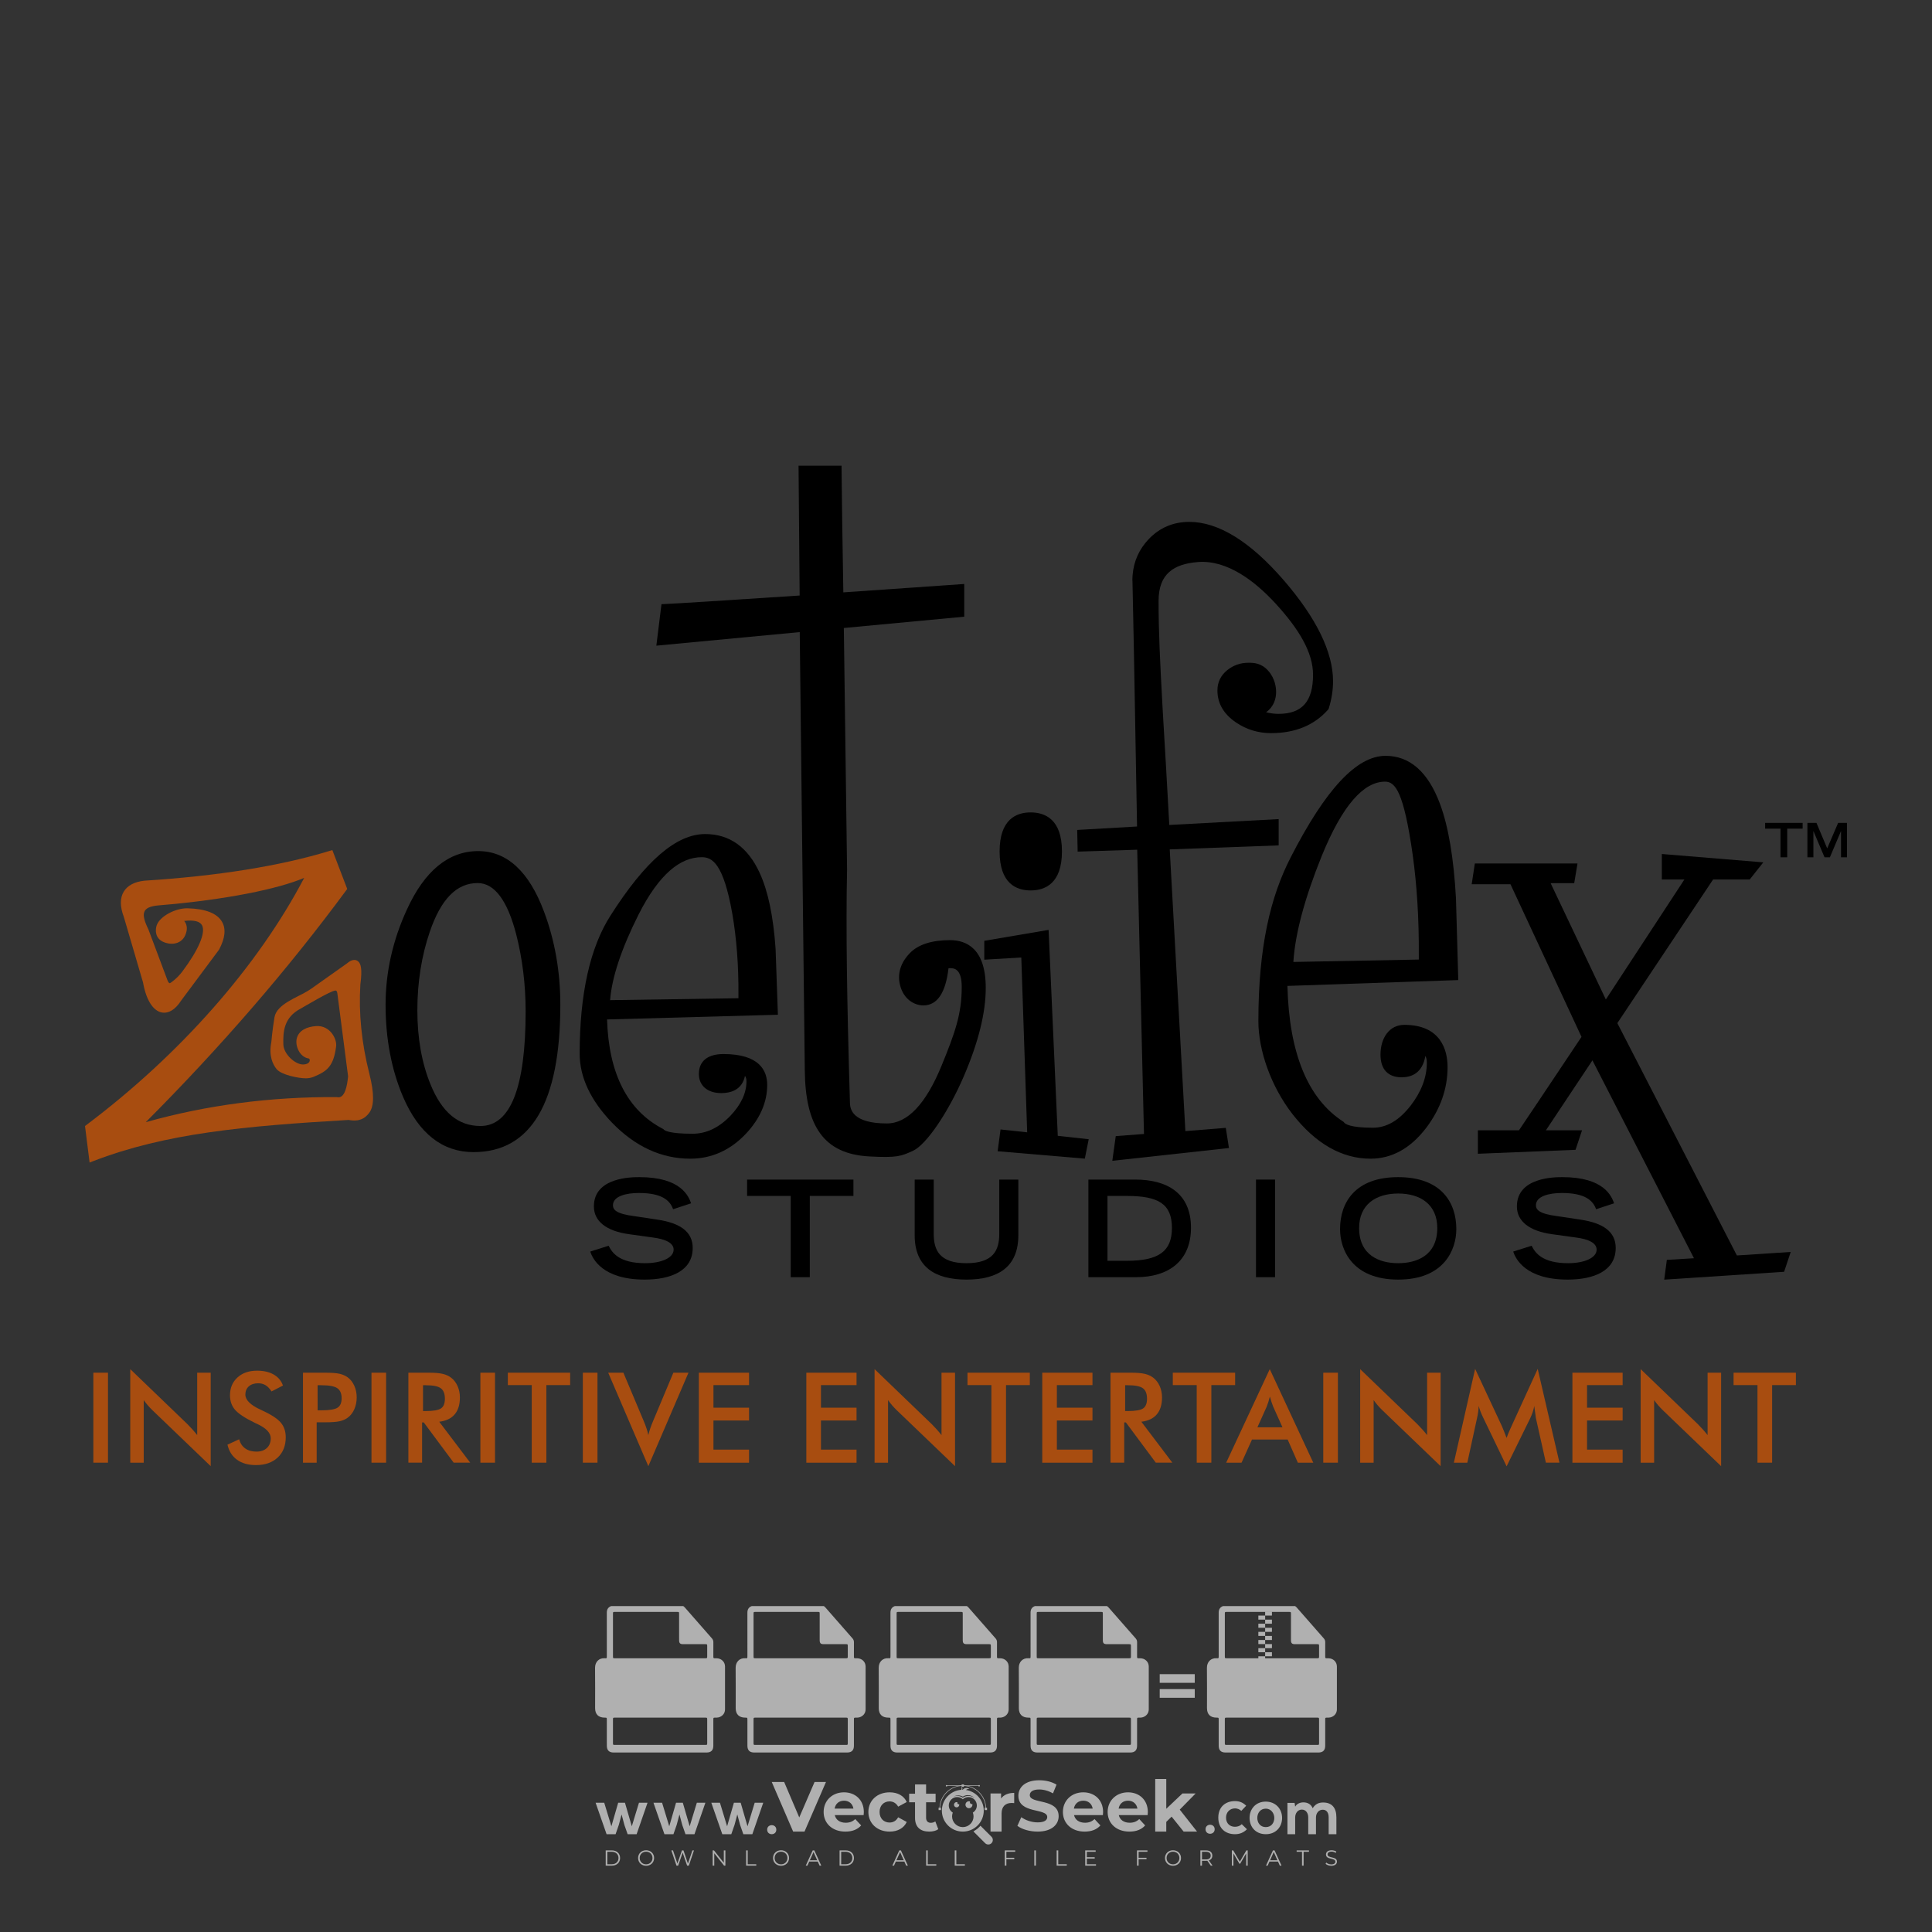 <?xml version="1.0" encoding="iso-8859-1"?>
<!-- Generator: Adobe Illustrator 24.3.0, SVG Export Plug-In . SVG Version: 6.00 Build 0)  -->
<svg version="1.1" id="Layer_1" xmlns="http://www.w3.org/2000/svg" xmlns:xlink="http://www.w3.org/1999/xlink" x="0px" y="0px"
	 viewBox="0 0 500 500" style="enable-background:new 0 0 500 500;" xml:space="preserve">
<rect x="0" y="0" width="500" height="500" fill="#333333" stroke="none"/>
<g id="watermark_1_">
	<g>
		<g id="watermark" style="opacity:0.61;">
			<g>
				<g>
					<g>
						<g>
							<polygon style="fill:#FFFFFF;" points="213.765,461.172 208.204,474.017 205.268,474.017 199.726,461.172 202.938,461.172 
								206.846,470.347 210.81,461.172 							"/>
						</g>
						<g>
							<path style="fill:#FFFFFF;" d="M223.507,469.741h-7.469c0.275,1.23,1.321,1.982,2.826,1.982c1.046,0,1.798-0.312,2.477-0.954
								l1.523,1.651c-0.917,1.046-2.294,1.597-4.074,1.597c-3.413,0-5.634-2.147-5.634-5.083c0-2.954,2.257-5.083,5.267-5.083
								c2.899,0,5.138,1.945,5.138,5.12C223.562,469.191,223.526,469.503,223.507,469.741 M216.002,468.071h4.863
								c-0.202-1.248-1.138-2.055-2.422-2.055C217.139,466.016,216.204,466.805,216.002,468.071"/>
						</g>
						<g>
							<path style="fill:#FFFFFF;" d="M224.735,468.934c0-2.973,2.294-5.083,5.505-5.083c2.074,0,3.707,0.899,4.423,2.514
								l-2.22,1.193c-0.532-0.936-1.321-1.358-2.221-1.358c-1.45,0-2.587,1.009-2.587,2.734c0,1.725,1.138,2.734,2.587,2.734
								c0.899,0,1.688-0.404,2.221-1.358l2.22,1.211c-0.716,1.578-2.349,2.495-4.423,2.495
								C227.029,474.017,224.735,471.907,224.735,468.934"/>
						</g>
						<g>
							<path style="fill:#FFFFFF;" d="M242.828,473.393c-0.587,0.422-1.45,0.624-2.331,0.624c-2.33,0-3.688-1.193-3.688-3.542
								v-4.055h-1.523v-2.202h1.523v-2.404h2.863v2.404h2.459v2.202h-2.459v4.019c0,0.844,0.458,1.303,1.229,1.303
								c0.422,0,0.844-0.128,1.156-0.367L242.828,473.393z"/>
						</g>
					</g>
					<g>
						<path style="fill:#FFFFFF;" d="M262.474,463.997v2.643c-0.238-0.018-0.422-0.037-0.642-0.037
							c-1.578,0-2.624,0.862-2.624,2.753v4.661h-2.863v-9.873h2.734v1.303C259.776,464.493,260.951,463.997,262.474,463.997"/>
					</g>
					<g>
						<path style="fill:#FFFFFF;" d="M263.299,472.53l1.009-2.239c1.083,0.789,2.697,1.339,4.239,1.339
							c1.762,0,2.477-0.587,2.477-1.376c0-2.404-7.469-0.752-7.469-5.524c0-2.184,1.762-4,5.413-4c1.615,0,3.267,0.385,4.459,1.138
							l-0.918,2.257c-1.193-0.679-2.422-1.009-3.56-1.009c-1.761,0-2.44,0.66-2.44,1.468c0,2.367,7.468,0.734,7.468,5.45
							c0,2.147-1.78,3.982-5.45,3.982C266.492,474.017,264.437,473.411,263.299,472.53"/>
					</g>
					<g>
						<path style="fill:#FFFFFF;" d="M285.428,469.741h-7.469c0.275,1.23,1.321,1.982,2.826,1.982c1.046,0,1.798-0.312,2.477-0.954
							l1.523,1.651c-0.918,1.046-2.294,1.597-4.074,1.597c-3.413,0-5.634-2.147-5.634-5.083c0-2.954,2.257-5.083,5.267-5.083
							c2.9,0,5.138,1.945,5.138,5.12C285.484,469.191,285.447,469.503,285.428,469.741 M277.923,468.071h4.863
							c-0.202-1.248-1.138-2.055-2.422-2.055C279.061,466.016,278.125,466.805,277.923,468.071"/>
					</g>
					<g>
						<path style="fill:#FFFFFF;" d="M297.007,469.741h-7.469c0.275,1.23,1.321,1.982,2.826,1.982c1.046,0,1.798-0.312,2.477-0.954
							l1.523,1.651c-0.918,1.046-2.294,1.597-4.074,1.597c-3.413,0-5.634-2.147-5.634-5.083c0-2.954,2.257-5.083,5.267-5.083
							c2.899,0,5.138,1.945,5.138,5.12C297.062,469.191,297.025,469.503,297.007,469.741 M289.501,468.071h4.863
							c-0.202-1.248-1.138-2.055-2.422-2.055C290.639,466.016,289.703,466.805,289.501,468.071"/>
					</g>
					<g>
						<polygon style="fill:#FFFFFF;" points="303.208,470.145 301.831,471.503 301.831,474.017 298.969,474.017 298.969,460.401 
							301.831,460.401 301.831,468.108 306.016,464.144 309.429,464.144 305.318,468.328 309.796,474.017 306.327,474.017 						"/>
					</g>
					<g>
						<path style="fill:#FFFFFF;" d="M256.601,475.359L256.601,475.359l-2.86-2.86c-0.435,0.508-0.953,0.943-1.534,1.284
							c-0.092,0.069-0.186,0.136-0.283,0.199l3.027,3.027c0.456,0.456,1.195,0.456,1.65,0
							C257.057,476.554,257.057,475.815,256.601,475.359"/>
					</g>
					<g>
						<path style="fill:#FFFFFF;" d="M249.984,463.244c0.221-0.173,0.495-0.281,0.797-0.281c0.042,0,0.083,0.002,0.124,0.006
							c-0.214-0.156-0.478-0.249-0.764-0.249c-0.395,0-0.744,0.18-0.981,0.458c-0.051,0-0.1,0.006-0.151,0.008
							c0.039-0.077,0.064-0.162,0.064-0.255c0-0.234-0.143-0.434-0.346-0.519c0.087,0.126,0.138,0.279,0.138,0.445
							c0,0.122-0.031,0.237-0.081,0.341c-2.811,0.201-5.03,2.539-5.03,5.4c0,2.993,2.426,5.42,5.42,5.42
							c2.993,0,5.42-2.426,5.42-5.42C254.595,465.879,252.593,463.635,249.984,463.244 M247.983,464.656
							c0.435,0,0.844,0.112,1.199,0.309c0.374-0.245,0.82-0.387,1.299-0.387c0.711,0,1.348,0.312,1.784,0.806
							c-0.435-0.379-1.004-0.61-1.627-0.61c-0.449,0-0.87,0.12-1.234,0.329c-0.079,0.046-0.156,0.096-0.229,0.15
							c-0.065-0.048-0.133-0.093-0.204-0.134c-0.369-0.219-0.8-0.344-1.26-0.344c-0.3,0-0.588,0.054-0.854,0.152
							C247.196,464.754,247.578,464.656,247.983,464.656 M251.772,469.098c0.115,0.305,0.181,0.634,0.181,0.979
							c0,1.534-1.244,2.777-2.778,2.777c-1.534,0-2.777-1.243-2.777-2.777c0-0.345,0.066-0.674,0.181-0.979
							c-0.62-0.382-1.035-1.064-1.035-1.846c0-1.197,0.971-2.168,2.168-2.168c0.565,0,1.078,0.218,1.463,0.572
							c0.386-0.354,0.899-0.572,1.464-0.572c1.197,0,2.168,0.971,2.168,2.168C252.807,468.034,252.392,468.716,251.772,469.098"/>
					</g>
					<g>
						<path style="fill:#FFFFFF;" d="M251.666,467.061c0,0.497-0.404,0.901-0.901,0.901c-0.497,0-0.901-0.404-0.901-0.901
							s0.404-0.901,0.901-0.901c0.101,0,0.197,0.017,0.287,0.047c-0.03,0.062-0.045,0.132-0.045,0.204
							c0,0.273,0.221,0.494,0.494,0.494c0.05,0,0.099-0.008,0.146-0.022C251.66,466.941,251.666,467,251.666,467.061"/>
					</g>
					<g>
						<path style="fill:#FFFFFF;" d="M248.255,467.061c0,0.376-0.305,0.681-0.681,0.681c-0.376,0-0.681-0.305-0.681-0.681
							s0.305-0.681,0.681-0.681c0.076,0,0.149,0.013,0.217,0.035c-0.023,0.047-0.034,0.1-0.034,0.155
							c0,0.206,0.167,0.374,0.374,0.374c0.038,0,0.075-0.006,0.11-0.017C248.25,466.97,248.255,467.015,248.255,467.061"/>
					</g>
					<g>
						<g>
							<g>
								<rect x="242.908" y="467.83" style="fill:#FFFFFF;" width="0.616" height="0.616"/>
							</g>
							<g>
								<rect x="254.827" y="467.83" style="fill:#FFFFFF;" width="0.616" height="0.616"/>
							</g>
							<g>
								<path style="fill:#FFFFFF;" d="M255.205,468.082h-0.14c0-3.248-2.642-5.89-5.89-5.89c-3.248,0-5.89,2.642-5.89,5.89h-0.14
									c0-1.611,0.627-3.125,1.766-4.264c1.139-1.139,2.653-1.766,4.264-1.766c1.611,0,3.125,0.627,4.264,1.766
									C254.578,464.957,255.205,466.471,255.205,468.082"/>
							</g>
						</g>
						<g>
							<rect x="248.868" y="461.814" style="fill:#FFFFFF;" width="0.616" height="0.616"/>
						</g>
						<g>
							<rect x="244.95" y="462.052" style="fill:#FFFFFF;" width="8.45" height="0.14"/>
						</g>
						<g>
							<path style="fill:#FFFFFF;" d="M245.174,462.15c0,0.108-0.088,0.196-0.196,0.196c-0.108,0-0.196-0.088-0.196-0.196
								c0-0.108,0.088-0.196,0.196-0.196C245.086,461.954,245.174,462.042,245.174,462.15"/>
						</g>
						<g>
							<path style="fill:#FFFFFF;" d="M253.596,462.15c0,0.108-0.088,0.196-0.196,0.196c-0.108,0-0.196-0.088-0.196-0.196
								c0-0.108,0.088-0.196,0.196-0.196C253.509,461.954,253.596,462.042,253.596,462.15"/>
						</g>
					</g>
				</g>
				<g>
					<path style="fill:#FFFFFF;" d="M314.356,473.409c0,1.559-2.364,1.559-2.364,0C311.993,471.851,314.356,471.851,314.356,473.409
						z"/>
				</g>
				<g>
					<g>
						<g>
							<path style="fill:#FFFFFF;" d="M161.739,466.549l1.772,6.088l1.855-6.088h2.215l-2.823,8.14h-2.33l-0.837-2.396l-0.722-2.708
								l-0.722,2.708l-0.837,2.396h-2.33l-2.839-8.14h2.231l1.855,6.088l1.756-6.088H161.739z"/>
						</g>
						<g>
							<path style="fill:#FFFFFF;" d="M176.713,466.549l1.772,6.088l1.855-6.088h2.215l-2.823,8.14h-2.33l-0.837-2.396l-0.722-2.708
								l-0.722,2.708l-0.837,2.396h-2.33l-2.839-8.14h2.231l1.855,6.088l1.756-6.088H176.713z"/>
						</g>
						<g>
							<path style="fill:#FFFFFF;" d="M191.687,466.549l1.772,6.088l1.855-6.088h2.215l-2.823,8.14h-2.33l-0.837-2.396l-0.722-2.708
								l-0.722,2.708l-0.837,2.396h-2.33l-2.839-8.14h2.231l1.855,6.088l1.756-6.088H191.687z"/>
						</g>
					</g>
					<g>
						<path style="fill:#FFFFFF;" d="M200.908,473.52c0,1.559-2.364,1.559-2.364,0C198.545,471.962,200.908,471.962,200.908,473.52z
							"/>
					</g>
					<g>
						<path style="fill:#FFFFFF;" d="M322.71,473.409c-0.935,0.919-1.919,1.28-3.117,1.28c-2.346,0-4.3-1.411-4.3-4.282
							s1.953-4.284,4.3-4.284c1.149,0,2.035,0.329,2.921,1.199l-1.264,1.329c-0.476-0.428-1.066-0.64-1.623-0.64
							c-1.346,0-2.33,0.985-2.33,2.396c0,1.542,1.05,2.362,2.297,2.362c0.64,0,1.28-0.18,1.772-0.672L322.71,473.409z"/>
					</g>
					<g>
						<path style="fill:#FFFFFF;" d="M331.805,470.472c0,2.33-1.591,4.217-4.217,4.217c-2.626,0-4.201-1.887-4.201-4.217
							c0-2.314,1.609-4.217,4.185-4.217C330.149,466.255,331.805,468.158,331.805,470.472z M325.389,470.472
							c0,1.231,0.739,2.38,2.199,2.38c1.46,0,2.199-1.149,2.199-2.38c0-1.215-0.854-2.396-2.199-2.396
							C326.144,468.077,325.389,469.258,325.389,470.472z"/>
					</g>
					<g>
						<path style="fill:#FFFFFF;" d="M338.572,474.689v-4.332c0-1.068-0.559-2.035-1.658-2.035c-1.082,0-1.722,0.967-1.722,2.035
							v4.332h-2.003v-8.107h1.855l0.148,0.985c0.426-0.82,1.362-1.116,2.133-1.116c0.969,0,1.937,0.394,2.396,1.51
							c0.723-1.149,1.658-1.478,2.708-1.478c2.297,0,3.43,1.412,3.43,3.84v4.365h-2.003v-4.365c0-1.066-0.442-1.97-1.526-1.97
							c-1.082,0-1.756,0.935-1.756,2.003v4.332H338.572z"/>
					</g>
				</g>
			</g>
		</g>
		<g style="opacity:0.61;">
			<g>
				<g>
					<path style="fill:#FFFFFF;" d="M345.988,431.299c-0.006-1.224-0.959-2.121-2.189-2.14c-0.924-0.014-0.832,0.12-0.834-0.867
						c-0.003-1.097-0.007-2.194,0.003-3.292c0.003-0.379-0.112-0.691-0.362-0.976c-2.342-2.668-4.678-5.342-7.019-8.011
						c-0.12-0.137-0.275-0.244-0.414-0.366c-6.214,0-12.427,0-18.641,0c-0.794,0.293-1.14,0.868-1.138,1.709
						c0.01,3.748,0.004,7.496,0.004,11.243c0,0.556-0.003,0.589-0.55,0.551c-1.497-0.102-2.516,0.986-2.497,2.492
						c0.044,3.476,0.013,6.953,0.014,10.429c0.001,1.58,0.867,2.443,2.45,2.449c0.582,0.002,0.582,0.002,0.582,0.6
						c0,2.219-0.001,4.438,0.001,6.657c0.001,1.192,0.58,1.771,1.768,1.771c8.013,0.001,16.027,0.001,24.04,0
						c1.168,0,1.755-0.583,1.757-1.745c0.002-2.256,0-4.512,0.001-6.768c0-0.512,0.002-0.511,0.52-0.515
						c0.271-0.002,0.541,0.008,0.809-0.058c0.996-0.246,1.69-1.044,1.694-2.069C346.003,438.696,346.005,434.997,345.988,431.299z
						 M317.537,417.162c5.337,0,10.674,0,16.01,0c0.548,0,0.554,0.007,0.554,0.561c0.001,2.243-0.001,4.486,0.001,6.73
						c0.001,0.811,0.249,1.059,1.06,1.059c1.91,0.001,3.821,0,5.731,0.001c0.458,0,0.479,0.021,0.481,0.483
						c0.003,0.887,0.002,1.775,0,2.662c-0.001,0.477-0.024,0.498-0.504,0.499c-3.895,0.001-7.79,0-11.684,0
						c-3.882,0-7.765,0-11.647,0c-0.55,0-0.552-0.001-0.552-0.561c-0.001-3.624-0.001-7.247,0-10.871
						C316.987,417.166,316.991,417.162,317.537,417.162z M340.822,451.579c-3.883,0.001-7.766,0-11.65,0c-3.871,0-7.742,0-11.613,0
						c-0.572,0-0.574-0.002-0.574-0.579c-0.001-1.997-0.001-3.994,0.001-5.991c0-0.464,0.023-0.486,0.478-0.487
						c7.803-0.001,15.607-0.001,23.41,0c0.478,0,0.499,0.02,0.499,0.503c0.002,1.997,0.001,3.994,0,5.991
						C341.375,451.574,341.37,451.579,340.822,451.579z"/>
				</g>
				<g>
					<g>
						<rect x="327.418" y="417.053" style="fill:#FFFFFF;" width="1.757" height="1.054"/>
					</g>
					<g>
						<rect x="325.662" y="418.107" style="fill:#FFFFFF;" width="1.757" height="1.054"/>
					</g>
					<g>
						<rect x="327.418" y="419.161" style="fill:#FFFFFF;" width="1.757" height="1.054"/>
					</g>
					<g>
						<rect x="325.662" y="420.215" style="fill:#FFFFFF;" width="1.757" height="1.054"/>
					</g>
					<g>
						<rect x="327.418" y="421.269" style="fill:#FFFFFF;" width="1.757" height="1.054"/>
					</g>
					<g>
						<rect x="325.662" y="422.323" style="fill:#FFFFFF;" width="1.757" height="1.054"/>
					</g>
					<g>
						<rect x="327.418" y="423.378" style="fill:#FFFFFF;" width="1.757" height="1.054"/>
					</g>
					<g>
						<rect x="325.662" y="424.432" style="fill:#FFFFFF;" width="1.757" height="1.054"/>
					</g>
					<g>
						<rect x="327.418" y="425.486" style="fill:#FFFFFF;" width="1.757" height="1.054"/>
					</g>
					<g>
						<rect x="325.662" y="426.54" style="fill:#FFFFFF;" width="1.757" height="1.054"/>
					</g>
					<g>
						<rect x="327.418" y="427.594" style="fill:#FFFFFF;" width="1.757" height="1.054"/>
					</g>
					<g>
						<rect x="325.662" y="428.648" style="fill:#FFFFFF;" width="1.757" height="1.054"/>
					</g>
				</g>
			</g>
			<g>
				<path style="fill:#FFFFFF;" d="M187.637,431.299c-0.006-1.224-0.959-2.121-2.189-2.14c-0.924-0.014-0.832,0.12-0.834-0.867
					c-0.003-1.097-0.007-2.194,0.003-3.292c0.003-0.379-0.112-0.691-0.362-0.976c-2.342-2.668-4.678-5.342-7.019-8.011
					c-0.12-0.137-0.275-0.244-0.414-0.366c-6.214,0-12.427,0-18.641,0c-0.794,0.293-1.14,0.868-1.138,1.709
					c0.01,3.748,0.004,7.496,0.004,11.243c0,0.556-0.003,0.589-0.55,0.551c-1.497-0.102-2.516,0.986-2.497,2.492
					c0.044,3.476,0.013,6.953,0.014,10.429c0.001,1.58,0.867,2.443,2.45,2.449c0.582,0.002,0.582,0.002,0.582,0.6
					c0,2.219-0.001,4.438,0.001,6.657c0.001,1.192,0.58,1.771,1.768,1.771c8.013,0.001,16.027,0.001,24.04,0
					c1.168,0,1.755-0.583,1.757-1.745c0.002-2.256,0-4.512,0.001-6.768c0-0.512,0.002-0.511,0.52-0.515
					c0.271-0.002,0.541,0.008,0.809-0.058c0.996-0.246,1.69-1.044,1.694-2.069C187.652,438.696,187.655,434.997,187.637,431.299z
					 M159.187,417.162c5.337,0,10.674,0,16.01,0c0.548,0,0.554,0.007,0.554,0.561c0.001,2.243-0.001,4.486,0.001,6.73
					c0.001,0.811,0.249,1.059,1.06,1.059c1.91,0.001,3.821,0,5.731,0.001c0.458,0,0.479,0.021,0.481,0.483
					c0.003,0.887,0.002,1.775,0,2.662c-0.001,0.477-0.024,0.498-0.504,0.499c-3.895,0.001-7.79,0-11.684,0
					c-3.882,0-7.765,0-11.647,0c-0.55,0-0.552-0.001-0.552-0.561c-0.001-3.624-0.001-7.247,0-10.871
					C158.636,417.166,158.64,417.162,159.187,417.162z M182.472,451.579c-3.883,0.001-7.766,0-11.65,0c-3.871,0-7.742,0-11.613,0
					c-0.572,0-0.574-0.002-0.574-0.579c-0.001-1.997-0.001-3.994,0.001-5.991c0-0.464,0.023-0.486,0.478-0.487
					c7.803-0.001,15.607-0.001,23.41,0c0.478,0,0.499,0.02,0.499,0.503c0.002,1.997,0.001,3.994,0,5.991
					C183.024,451.574,183.019,451.579,182.472,451.579z"/>
			</g>
			<g>
				<path style="fill:#FFFFFF;" d="M159.779,440.669v-7.897h2.779c0.375,0,0.726,0.061,1.053,0.182
					c0.327,0.121,0.612,0.292,0.855,0.513c0.242,0.221,0.434,0.483,0.573,0.789c0.14,0.305,0.21,0.642,0.21,1.009
					c0,0.375-0.07,0.715-0.21,1.02c-0.14,0.305-0.331,0.568-0.573,0.789c-0.243,0.221-0.528,0.392-0.855,0.513
					c-0.327,0.121-0.678,0.182-1.053,0.182h-1.29v2.901H159.779z M162.58,436.356c0.39,0,0.684-0.111,0.882-0.331
					c0.199-0.22,0.298-0.474,0.298-0.761c0-0.14-0.024-0.276-0.072-0.408c-0.048-0.132-0.121-0.248-0.221-0.347
					c-0.099-0.099-0.223-0.178-0.37-0.237c-0.147-0.059-0.32-0.089-0.518-0.089h-1.312v2.173H162.58z"/>
				<path style="fill:#FFFFFF;" d="M166.308,432.771h1.731l3.177,5.294h0.088l-0.088-1.522v-3.772h1.478v7.897h-1.566l-3.353-5.592
					h-0.088l0.088,1.522v4.07h-1.467V432.771z"/>
				<path style="fill:#FFFFFF;" d="M177.922,436.334h3.872c0.022,0.089,0.04,0.195,0.055,0.32c0.014,0.125,0.022,0.25,0.022,0.375
					c0,0.507-0.077,0.985-0.231,1.434c-0.154,0.449-0.397,0.849-0.728,1.202c-0.353,0.375-0.776,0.666-1.268,0.871
					c-0.493,0.206-1.055,0.309-1.688,0.309c-0.574,0-1.114-0.103-1.622-0.309c-0.507-0.206-0.948-0.492-1.323-0.86
					c-0.375-0.367-0.673-0.803-0.894-1.307c-0.221-0.504-0.331-1.053-0.331-1.649c0-0.595,0.11-1.145,0.331-1.649
					c0.221-0.504,0.518-0.939,0.894-1.307c0.375-0.367,0.816-0.654,1.323-0.86c0.507-0.206,1.048-0.309,1.622-0.309
					c0.64,0,1.211,0.11,1.715,0.331c0.504,0.221,0.935,0.526,1.296,0.915l-1.025,1.004c-0.258-0.272-0.544-0.48-0.861-0.623
					c-0.316-0.143-0.695-0.215-1.136-0.215c-0.361,0-0.703,0.065-1.026,0.193c-0.324,0.129-0.607,0.311-0.85,0.546
					c-0.242,0.235-0.436,0.52-0.579,0.855c-0.143,0.335-0.215,0.708-0.215,1.119c0,0.412,0.072,0.785,0.215,1.12
					c0.143,0.335,0.338,0.62,0.584,0.855c0.246,0.235,0.531,0.418,0.855,0.546c0.323,0.129,0.669,0.193,1.037,0.193
					c0.419,0,0.773-0.061,1.064-0.182c0.29-0.121,0.538-0.278,0.744-0.469c0.148-0.132,0.275-0.3,0.381-0.502
					c0.106-0.202,0.189-0.428,0.248-0.678h-2.482V436.334z"/>
			</g>
			<g>
				<path style="fill:#FFFFFF;" d="M224.019,431.299c-0.006-1.224-0.959-2.121-2.189-2.14c-0.924-0.014-0.832,0.12-0.834-0.867
					c-0.003-1.097-0.007-2.194,0.003-3.292c0.003-0.379-0.112-0.691-0.362-0.976c-2.342-2.668-4.678-5.342-7.019-8.011
					c-0.12-0.137-0.275-0.244-0.414-0.366c-6.214,0-12.427,0-18.641,0c-0.794,0.293-1.14,0.868-1.138,1.709
					c0.01,3.748,0.004,7.496,0.004,11.243c0,0.556-0.003,0.589-0.55,0.551c-1.497-0.102-2.516,0.986-2.497,2.492
					c0.044,3.476,0.013,6.953,0.014,10.429c0.001,1.58,0.867,2.443,2.45,2.449c0.582,0.002,0.582,0.002,0.582,0.6
					c0,2.219-0.001,4.438,0.001,6.657c0.001,1.192,0.58,1.771,1.768,1.771c8.013,0.001,16.027,0.001,24.04,0
					c1.168,0,1.755-0.583,1.757-1.745c0.002-2.256,0-4.512,0.001-6.768c0-0.512,0.002-0.511,0.52-0.515
					c0.271-0.002,0.541,0.008,0.809-0.058c0.997-0.246,1.69-1.044,1.694-2.069C224.034,438.696,224.036,434.997,224.019,431.299z
					 M195.568,417.162c5.337,0,10.674,0,16.01,0c0.548,0,0.554,0.007,0.554,0.561c0.001,2.243-0.001,4.486,0.001,6.73
					c0.001,0.811,0.249,1.059,1.06,1.059c1.91,0.001,3.821,0,5.731,0.001c0.458,0,0.479,0.021,0.481,0.483
					c0.003,0.887,0.002,1.775,0,2.662c-0.001,0.477-0.024,0.498-0.504,0.499c-3.895,0.001-7.79,0-11.684,0
					c-3.882,0-7.765,0-11.647,0c-0.55,0-0.552-0.001-0.552-0.561c-0.001-3.624-0.001-7.247,0-10.871
					C195.018,417.166,195.022,417.162,195.568,417.162z M218.854,451.579c-3.883,0.001-7.766,0-11.65,0c-3.871,0-7.742,0-11.613,0
					c-0.572,0-0.574-0.002-0.574-0.579c-0.001-1.997-0.001-3.994,0.001-5.991c0-0.464,0.023-0.486,0.478-0.487
					c7.803-0.001,15.607-0.001,23.41,0c0.478,0,0.499,0.02,0.499,0.503c0.002,1.997,0.001,3.994,0,5.991
					C219.406,451.574,219.401,451.579,218.854,451.579z"/>
			</g>
			<g>
				<path style="fill:#FFFFFF;" d="M205.111,432.771h1.699l2.967,7.897h-1.644l-0.651-1.886h-3.044l-0.651,1.886h-1.643
					L205.111,432.771z M206.997,437.415l-0.706-1.974l-0.287-0.96h-0.088l-0.287,0.96l-0.706,1.974H206.997z"/>
				<path style="fill:#FFFFFF;" d="M211.331,434.536c-0.125,0-0.245-0.024-0.359-0.072c-0.114-0.048-0.213-0.114-0.298-0.199
					c-0.084-0.084-0.151-0.182-0.198-0.292c-0.048-0.11-0.072-0.232-0.072-0.364s0.024-0.254,0.072-0.364
					c0.048-0.11,0.114-0.208,0.198-0.292c0.084-0.084,0.184-0.151,0.298-0.198c0.114-0.048,0.233-0.072,0.359-0.072
					c0.257,0,0.478,0.09,0.662,0.27c0.184,0.181,0.276,0.399,0.276,0.656s-0.092,0.476-0.276,0.656
					C211.809,434.446,211.589,434.536,211.331,434.536z M210.615,440.669v-5.404h1.445v5.404H210.615z"/>
			</g>
			<g>
				<path style="fill:#FFFFFF;" d="M261.044,431.299c-0.006-1.224-0.959-2.121-2.189-2.14c-0.924-0.014-0.832,0.12-0.834-0.867
					c-0.003-1.097-0.007-2.194,0.003-3.292c0.003-0.379-0.112-0.691-0.362-0.976c-2.342-2.668-4.678-5.342-7.019-8.011
					c-0.12-0.137-0.275-0.244-0.414-0.366c-6.214,0-12.427,0-18.641,0c-0.794,0.293-1.14,0.868-1.138,1.709
					c0.01,3.748,0.004,7.496,0.004,11.243c0,0.556-0.003,0.589-0.55,0.551c-1.497-0.102-2.516,0.986-2.497,2.492
					c0.044,3.476,0.013,6.953,0.014,10.429c0.001,1.58,0.867,2.443,2.45,2.449c0.582,0.002,0.582,0.002,0.582,0.6
					c0,2.219-0.001,4.438,0.001,6.657c0.001,1.192,0.58,1.771,1.768,1.771c8.013,0.001,16.027,0.001,24.04,0
					c1.168,0,1.755-0.583,1.757-1.745c0.002-2.256,0-4.512,0.001-6.768c0-0.512,0.002-0.511,0.52-0.515
					c0.271-0.002,0.541,0.008,0.809-0.058c0.996-0.246,1.69-1.044,1.694-2.069C261.059,438.696,261.061,434.997,261.044,431.299z
					 M232.593,417.162c5.337,0,10.674,0,16.01,0c0.548,0,0.554,0.007,0.554,0.561c0.001,2.243-0.001,4.486,0.001,6.73
					c0.001,0.811,0.249,1.059,1.06,1.059c1.91,0.001,3.821,0,5.731,0.001c0.458,0,0.479,0.021,0.481,0.483
					c0.003,0.887,0.002,1.775,0,2.662c-0.001,0.477-0.024,0.498-0.504,0.499c-3.895,0.001-7.79,0-11.684,0
					c-3.882,0-7.765,0-11.647,0c-0.55,0-0.552-0.001-0.552-0.561c-0.001-3.624-0.001-7.247,0-10.871
					C232.042,417.166,232.047,417.162,232.593,417.162z M255.878,451.579c-3.883,0.001-7.766,0-11.65,0c-3.871,0-7.742,0-11.613,0
					c-0.572,0-0.574-0.002-0.574-0.579c-0.001-1.997-0.001-3.994,0.001-5.991c0-0.464,0.023-0.486,0.478-0.487
					c7.803-0.001,15.607-0.001,23.41,0c0.478,0,0.499,0.02,0.499,0.503c0.002,1.997,0.001,3.994,0,5.991
					C256.431,451.574,256.426,451.579,255.878,451.579z"/>
			</g>
			<g>
				<path style="fill:#FFFFFF;" d="M236.361,440.845c-0.338,0-0.662-0.048-0.971-0.143c-0.309-0.095-0.592-0.239-0.849-0.43
					c-0.257-0.191-0.481-0.425-0.673-0.7c-0.191-0.276-0.342-0.597-0.452-0.965l1.401-0.551c0.103,0.397,0.283,0.726,0.54,0.987
					c0.257,0.261,0.596,0.392,1.015,0.392c0.154,0,0.303-0.02,0.447-0.061c0.143-0.04,0.272-0.099,0.386-0.176
					s0.204-0.175,0.27-0.292c0.066-0.118,0.099-0.254,0.099-0.408c0-0.147-0.026-0.279-0.077-0.397
					c-0.051-0.117-0.138-0.227-0.259-0.331c-0.121-0.103-0.28-0.202-0.475-0.298c-0.195-0.095-0.435-0.195-0.722-0.298l-0.485-0.176
					c-0.213-0.073-0.429-0.173-0.645-0.298c-0.217-0.125-0.413-0.276-0.59-0.452c-0.177-0.176-0.322-0.384-0.436-0.623
					c-0.114-0.239-0.171-0.509-0.171-0.81c0-0.309,0.06-0.597,0.182-0.866c0.121-0.268,0.294-0.503,0.518-0.706
					c0.224-0.202,0.492-0.36,0.805-0.474s0.66-0.171,1.042-0.171c0.397,0,0.74,0.053,1.031,0.16
					c0.291,0.107,0.537,0.243,0.739,0.408c0.202,0.165,0.366,0.348,0.491,0.546c0.125,0.199,0.217,0.386,0.276,0.563l-1.312,0.551
					c-0.074-0.221-0.208-0.419-0.402-0.596c-0.195-0.176-0.462-0.265-0.8-0.265c-0.324,0-0.592,0.075-0.805,0.226
					c-0.213,0.151-0.32,0.348-0.32,0.59c0,0.235,0.103,0.436,0.309,0.601c0.206,0.165,0.533,0.325,0.982,0.48l0.497,0.165
					c0.316,0.111,0.605,0.237,0.866,0.381c0.261,0.143,0.485,0.314,0.673,0.513c0.187,0.199,0.331,0.425,0.43,0.678
					c0.1,0.254,0.149,0.546,0.149,0.877c0,0.412-0.083,0.767-0.248,1.064c-0.165,0.298-0.377,0.542-0.634,0.734
					c-0.258,0.191-0.548,0.335-0.872,0.43C236.986,440.797,236.67,440.845,236.361,440.845z"/>
				<path style="fill:#FFFFFF;" d="M239.516,432.771h1.61l1.633,4.754l0.287,1.015h0.088l0.309-1.015l1.699-4.754h1.61l-2.879,7.897
					h-1.566L239.516,432.771z"/>
				<path style="fill:#FFFFFF;" d="M251.097,436.334h3.871c0.022,0.089,0.04,0.195,0.055,0.32c0.015,0.125,0.023,0.25,0.023,0.375
					c0,0.507-0.078,0.985-0.232,1.434c-0.154,0.449-0.397,0.849-0.728,1.202c-0.353,0.375-0.775,0.666-1.268,0.871
					c-0.493,0.206-1.055,0.309-1.688,0.309c-0.574,0-1.114-0.103-1.621-0.309c-0.507-0.206-0.949-0.492-1.324-0.86
					c-0.375-0.367-0.673-0.803-0.894-1.307c-0.22-0.504-0.331-1.053-0.331-1.649c0-0.595,0.11-1.145,0.331-1.649
					c0.221-0.504,0.518-0.939,0.894-1.307c0.375-0.367,0.816-0.654,1.324-0.86c0.507-0.206,1.047-0.309,1.621-0.309
					c0.64,0,1.211,0.11,1.715,0.331c0.504,0.221,0.936,0.526,1.296,0.915l-1.026,1.004c-0.257-0.272-0.544-0.48-0.861-0.623
					c-0.316-0.143-0.694-0.215-1.136-0.215c-0.36,0-0.702,0.065-1.026,0.193c-0.323,0.129-0.607,0.311-0.849,0.546
					c-0.243,0.235-0.436,0.52-0.579,0.855c-0.143,0.335-0.215,0.708-0.215,1.119c0,0.412,0.072,0.785,0.215,1.12
					c0.143,0.335,0.338,0.62,0.585,0.855c0.246,0.235,0.531,0.418,0.854,0.546c0.324,0.129,0.669,0.193,1.037,0.193
					c0.419,0,0.774-0.061,1.064-0.182c0.29-0.121,0.539-0.278,0.745-0.469c0.147-0.132,0.274-0.3,0.38-0.502
					c0.107-0.202,0.189-0.428,0.248-0.678h-2.482V436.334z"/>
			</g>
			<g>
				<path style="fill:#FFFFFF;" d="M297.3,431.299c-0.006-1.224-0.959-2.121-2.189-2.14c-0.924-0.014-0.832,0.12-0.834-0.867
					c-0.003-1.097-0.007-2.194,0.003-3.292c0.003-0.379-0.112-0.691-0.362-0.976c-2.342-2.668-4.678-5.342-7.019-8.011
					c-0.12-0.137-0.275-0.244-0.414-0.366c-6.214,0-12.427,0-18.641,0c-0.794,0.293-1.14,0.868-1.138,1.709
					c0.01,3.748,0.004,7.496,0.004,11.243c0,0.556-0.003,0.589-0.55,0.551c-1.497-0.102-2.516,0.986-2.497,2.492
					c0.044,3.476,0.013,6.953,0.014,10.429c0.001,1.58,0.867,2.443,2.45,2.449c0.582,0.002,0.582,0.002,0.582,0.6
					c0,2.219-0.001,4.438,0.001,6.657c0.001,1.192,0.58,1.771,1.768,1.771c8.013,0.001,16.027,0.001,24.04,0
					c1.168,0,1.755-0.583,1.757-1.745c0.002-2.256,0-4.512,0.001-6.768c0-0.512,0.002-0.511,0.52-0.515
					c0.271-0.002,0.541,0.008,0.809-0.058c0.996-0.246,1.69-1.044,1.694-2.069C297.315,438.696,297.318,434.997,297.3,431.299z
					 M268.85,417.162c5.337,0,10.674,0,16.01,0c0.548,0,0.554,0.007,0.554,0.561c0.001,2.243-0.001,4.486,0.001,6.73
					c0.001,0.811,0.249,1.059,1.06,1.059c1.91,0.001,3.821,0,5.731,0.001c0.458,0,0.479,0.021,0.481,0.483
					c0.003,0.887,0.002,1.775,0,2.662c-0.001,0.477-0.024,0.498-0.504,0.499c-3.895,0.001-7.79,0-11.684,0
					c-3.882,0-7.765,0-11.647,0c-0.55,0-0.552-0.001-0.552-0.561c-0.001-3.624-0.001-7.247,0-10.871
					C268.299,417.166,268.303,417.162,268.85,417.162z M292.135,451.579c-3.883,0.001-7.766,0-11.65,0c-3.871,0-7.742,0-11.613,0
					c-0.572,0-0.574-0.002-0.574-0.579c-0.001-1.997-0.001-3.994,0.001-5.991c0-0.464,0.023-0.486,0.478-0.487
					c7.803-0.001,15.607-0.001,23.41,0c0.478,0,0.499,0.02,0.499,0.503c0.001,1.997,0.001,3.994,0,5.991
					C292.687,451.574,292.682,451.579,292.135,451.579z"/>
			</g>
			<g>
				<path style="fill:#FFFFFF;" d="M272.966,434.183v1.831h3.165v1.412h-3.165v1.831h3.518v1.412h-5.007v-7.897h5.007v1.412H272.966
					z"/>
				<path style="fill:#FFFFFF;" d="M277.852,440.669v-7.897h2.779c0.375,0,0.726,0.061,1.053,0.182
					c0.327,0.121,0.612,0.292,0.855,0.513c0.243,0.221,0.434,0.483,0.574,0.789c0.14,0.305,0.209,0.642,0.209,1.009
					c0,0.375-0.07,0.715-0.209,1.02c-0.14,0.305-0.331,0.568-0.574,0.789c-0.243,0.221-0.528,0.392-0.855,0.513
					c-0.327,0.121-0.678,0.182-1.053,0.182h-1.29v2.901H277.852z M280.653,436.356c0.389,0,0.684-0.111,0.882-0.331
					c0.199-0.22,0.298-0.474,0.298-0.761c0-0.14-0.024-0.276-0.072-0.408c-0.048-0.132-0.121-0.248-0.221-0.347
					c-0.099-0.099-0.222-0.178-0.37-0.237c-0.147-0.059-0.32-0.089-0.518-0.089h-1.312v2.173H280.653z"/>
				<path style="fill:#FFFFFF;" d="M286.797,440.845c-0.338,0-0.662-0.048-0.971-0.143c-0.309-0.095-0.592-0.239-0.849-0.43
					c-0.257-0.191-0.482-0.425-0.673-0.7c-0.191-0.276-0.342-0.597-0.452-0.965l1.401-0.551c0.103,0.397,0.283,0.726,0.541,0.987
					c0.257,0.261,0.595,0.392,1.015,0.392c0.154,0,0.303-0.02,0.447-0.061c0.143-0.04,0.272-0.099,0.386-0.176
					c0.114-0.077,0.204-0.175,0.27-0.292c0.066-0.118,0.1-0.254,0.1-0.408c0-0.147-0.026-0.279-0.077-0.397
					c-0.051-0.117-0.138-0.227-0.259-0.331c-0.121-0.103-0.279-0.202-0.474-0.298c-0.195-0.095-0.436-0.195-0.723-0.298
					l-0.485-0.176c-0.213-0.073-0.428-0.173-0.645-0.298c-0.217-0.125-0.414-0.276-0.59-0.452c-0.176-0.176-0.322-0.384-0.436-0.623
					c-0.114-0.239-0.171-0.509-0.171-0.81c0-0.309,0.061-0.597,0.182-0.866c0.121-0.268,0.294-0.503,0.518-0.706
					c0.224-0.202,0.493-0.36,0.805-0.474c0.312-0.114,0.66-0.171,1.042-0.171c0.397,0,0.741,0.053,1.031,0.16
					c0.29,0.107,0.537,0.243,0.739,0.408c0.202,0.165,0.365,0.348,0.491,0.546c0.125,0.199,0.217,0.386,0.276,0.563l-1.312,0.551
					c-0.074-0.221-0.208-0.419-0.403-0.596c-0.195-0.176-0.462-0.265-0.799-0.265c-0.324,0-0.592,0.075-0.805,0.226
					c-0.213,0.151-0.32,0.348-0.32,0.59c0,0.235,0.103,0.436,0.309,0.601c0.206,0.165,0.533,0.325,0.982,0.48l0.496,0.165
					c0.316,0.111,0.605,0.237,0.866,0.381c0.261,0.143,0.485,0.314,0.673,0.513c0.187,0.199,0.331,0.425,0.43,0.678
					c0.099,0.254,0.149,0.546,0.149,0.877c0,0.412-0.083,0.767-0.248,1.064c-0.165,0.298-0.377,0.542-0.634,0.734
					c-0.258,0.191-0.548,0.335-0.872,0.43C287.422,440.797,287.105,440.845,286.797,440.845z"/>
			</g>
			<g>
				<path style="fill:#FFFFFF;" d="M321.394,439.168l4.004-4.985h-3.827v-1.412h5.559v1.5l-3.96,4.985h4.004v1.412h-5.779V439.168z"
					/>
				<path style="fill:#FFFFFF;" d="M328.409,432.771h1.489v7.897h-1.489V432.771z"/>
				<path style="fill:#FFFFFF;" d="M331.486,440.669v-7.897h2.779c0.375,0,0.726,0.061,1.053,0.182
					c0.327,0.121,0.612,0.292,0.855,0.513s0.434,0.483,0.574,0.789c0.14,0.305,0.209,0.642,0.209,1.009
					c0,0.375-0.07,0.715-0.209,1.02c-0.14,0.305-0.331,0.568-0.574,0.789c-0.243,0.221-0.528,0.392-0.855,0.513
					c-0.327,0.121-0.678,0.182-1.053,0.182h-1.29v2.901H331.486z M334.288,436.356c0.389,0,0.684-0.111,0.882-0.331
					c0.199-0.22,0.298-0.474,0.298-0.761c0-0.14-0.024-0.276-0.072-0.408c-0.048-0.132-0.121-0.248-0.221-0.347
					c-0.099-0.099-0.222-0.178-0.37-0.237c-0.147-0.059-0.32-0.089-0.518-0.089h-1.312v2.173H334.288z"/>
			</g>
		</g>
		<g style="opacity:0.61;">
			<path style="fill:#FFFFFF;" d="M300.133,433.27h9.067v2.242h-9.067V433.27z M300.133,437.136h9.067v2.243h-9.067V437.136z"/>
		</g>
	</g>
	<g style="opacity:0.61;">
		<path style="fill:#FFFFFF;" d="M156.756,478.878h1.607c1.263,0,2.114,0.812,2.114,1.974c0,1.161-0.851,1.973-2.114,1.973h-1.607
			V478.878z M158.34,482.464c1.049,0,1.725-0.665,1.725-1.612c0-0.947-0.677-1.613-1.725-1.613h-1.167v3.225H158.34z"/>
		<path style="fill:#FFFFFF;" d="M165.139,480.851c0-1.15,0.879-2.007,2.075-2.007c1.184,0,2.069,0.851,2.069,2.007
			c0,1.156-0.885,2.007-2.069,2.007C166.019,482.858,165.139,482.002,165.139,480.851z M168.866,480.851
			c0-0.942-0.705-1.635-1.652-1.635c-0.953,0-1.663,0.693-1.663,1.635c0,0.941,0.71,1.635,1.663,1.635
			C168.162,482.486,168.866,481.793,168.866,480.851z"/>
		<path style="fill:#FFFFFF;" d="M179.596,478.878l-1.331,3.947h-0.44l-1.156-3.366l-1.161,3.366h-0.434l-1.331-3.947h0.429
			l1.139,3.394l1.178-3.394h0.389l1.161,3.411l1.156-3.411H179.596z"/>
		<path style="fill:#FFFFFF;" d="M187.731,478.878v3.947h-0.344l-2.537-3.202v3.202h-0.417v-3.947h0.344l2.543,3.203v-3.203H187.731
			z"/>
		<path style="fill:#FFFFFF;" d="M193.093,478.878h0.417v3.586h2.21v0.361h-2.627V478.878z"/>
		<path style="fill:#FFFFFF;" d="M200.061,480.851c0-1.15,0.879-2.007,2.075-2.007c1.184,0,2.069,0.851,2.069,2.007
			c0,1.156-0.885,2.007-2.069,2.007C200.941,482.858,200.061,482.002,200.061,480.851z M203.788,480.851
			c0-0.942-0.705-1.635-1.652-1.635c-0.953,0-1.663,0.693-1.663,1.635c0,0.941,0.71,1.635,1.663,1.635
			C203.083,482.486,203.788,481.793,203.788,480.851z"/>
		<path style="fill:#FFFFFF;" d="M211.636,481.77h-2.199l-0.474,1.054h-0.434l1.804-3.947h0.412l1.804,3.947h-0.44L211.636,481.77z
			 M211.484,481.432l-0.947-2.12l-0.947,2.12H211.484z"/>
		<path style="fill:#FFFFFF;" d="M217.28,478.878h1.607c1.263,0,2.114,0.812,2.114,1.974c0,1.161-0.851,1.973-2.114,1.973h-1.607
			V478.878z M218.864,482.464c1.049,0,1.725-0.665,1.725-1.612c0-0.947-0.677-1.613-1.725-1.613h-1.167v3.225H218.864z"/>
		<path style="fill:#FFFFFF;" d="M234.041,481.77h-2.199l-0.474,1.054h-0.434l1.804-3.947h0.412l1.804,3.947h-0.44L234.041,481.77z
			 M233.889,481.432l-0.947-2.12l-0.947,2.12H233.889z"/>
		<path style="fill:#FFFFFF;" d="M239.685,478.878h0.417v3.586h2.21v0.361h-2.627V478.878z"/>
		<path style="fill:#FFFFFF;" d="M247.082,478.878h0.417v3.586h2.21v0.361h-2.627V478.878z"/>
		<path style="fill:#FFFFFF;" d="M260.449,479.239v1.551h2.041v0.361h-2.041v1.675h-0.417v-3.947h2.706v0.361H260.449z"/>
		<path style="fill:#FFFFFF;" d="M267.678,478.878h0.417v3.947h-0.417V478.878z"/>
		<path style="fill:#FFFFFF;" d="M273.456,478.878h0.417v3.586h2.21v0.361h-2.627V478.878z"/>
		<path style="fill:#FFFFFF;" d="M283.644,482.464v0.361h-2.791v-3.947h2.706v0.361h-2.289v1.404h2.041v0.355h-2.041v1.466H283.644z
			"/>
		<path style="fill:#FFFFFF;" d="M294.672,479.239v1.551h2.041v0.361h-2.041v1.675h-0.417v-3.947h2.706v0.361H294.672z"/>
		<path style="fill:#FFFFFF;" d="M301.5,480.851c0-1.15,0.879-2.007,2.075-2.007c1.184,0,2.069,0.851,2.069,2.007
			c0,1.156-0.885,2.007-2.069,2.007C302.379,482.858,301.5,482.002,301.5,480.851z M305.226,480.851
			c0-0.942-0.705-1.635-1.652-1.635c-0.953,0-1.663,0.693-1.663,1.635c0,0.941,0.71,1.635,1.663,1.635
			C304.522,482.486,305.226,481.793,305.226,480.851z"/>
		<path style="fill:#FFFFFF;" d="M313.351,482.825l-0.902-1.269c-0.102,0.011-0.203,0.017-0.316,0.017h-1.06v1.252h-0.417v-3.947
			h1.477c1.004,0,1.613,0.507,1.613,1.353c0,0.62-0.327,1.054-0.902,1.24l0.964,1.353H313.351z M313.328,480.231
			c0-0.632-0.417-0.992-1.207-0.992h-1.048v1.979h1.048C312.911,481.218,313.328,480.851,313.328,480.231z"/>
		<path style="fill:#FFFFFF;" d="M322.907,478.878v3.947h-0.4v-3.158l-1.551,2.656h-0.197l-1.551-2.639v3.14h-0.4v-3.947h0.344
			l1.714,2.926l1.697-2.926H322.907z"/>
		<path style="fill:#FFFFFF;" d="M330.744,481.77h-2.199l-0.473,1.054h-0.434l1.804-3.947h0.411l1.804,3.947h-0.44L330.744,481.77z
			 M330.592,481.432l-0.947-2.12l-0.947,2.12H330.592z"/>
		<path style="fill:#FFFFFF;" d="M336.957,479.239h-1.387v-0.361h3.192v0.361h-1.387v3.586h-0.417V479.239z"/>
		<path style="fill:#FFFFFF;" d="M343.063,482.346l0.164-0.321c0.282,0.276,0.784,0.479,1.302,0.479c0.739,0,1.06-0.31,1.06-0.699
			c0-1.083-2.43-0.417-2.43-1.877c0-0.581,0.451-1.083,1.455-1.083c0.446,0,0.908,0.13,1.224,0.35l-0.141,0.333
			c-0.338-0.22-0.733-0.327-1.083-0.327c-0.722,0-1.043,0.321-1.043,0.716c0,1.083,2.43,0.429,2.43,1.866
			c0,0.581-0.462,1.077-1.472,1.077C343.937,482.858,343.356,482.65,343.063,482.346z"/>
	</g>
</g>
<g>
</g>
<g>
	<g>
		<path d="M174.198,312.949c-0.799-2.258-2.844-4.205-8.858-4.205c-3.337,0-6.704,0.838-6.704,3.164
			c0,1.075,0.621,2.219,5.659,2.849l5.975,0.902c5.669,0.868,9.001,3.061,9.001,7.301c0,5.975-5.699,8.198-12.437,8.198
			c-10.845,0-13.482-5.354-14.074-7.261l4.757-1.499c0.902,1.844,2.785,4.516,9.455,4.516c4.032,0,7.364-1.316,7.364-3.51
			c0-1.632-1.878-2.707-5.486-3.155l-6.043-0.838c-5.846-0.799-9.11-3.332-9.11-7.197c0-7.572,9.829-7.572,11.782-7.572
			c10.875,0,12.752,5.038,13.379,6.773L174.198,312.949z"/>
		<path d="M204.638,309.508h-11.288v-4.234h27.516v4.234h-11.288v21.025h-4.939V309.508z"/>
		<path d="M263.546,319.688c0,8.134-5.181,11.471-13.418,11.471c-8.233,0-13.409-3.337-13.409-11.471v-14.414h4.93v14.069
			c0,4.17,1.494,7.572,8.479,7.572c6.985,0,8.479-3.402,8.479-7.572v-14.069h4.939V319.688z"/>
		<path d="M281.676,305.274h12.166c7.991,0,14.384,3.367,14.384,12.472c0,8.617-5.837,12.787-14.177,12.787h-12.373V305.274z
			 M291.624,326.293c8.405,0,11.668-2.573,11.668-8.479c0-6.186-3.406-8.306-11.668-8.306h-5.008v16.785H291.624z"/>
		<path d="M325.046,305.274h4.939v25.259h-4.939V305.274z"/>
		<path d="M361.85,304.643c11.121,0,15.045,6.536,15.045,13.452c0,5.25-3.096,13.063-15.045,13.063
			c-11.949,0-15.045-7.814-15.045-13.063C346.805,311.18,350.729,304.643,361.85,304.643z M371.966,317.814
			c0-6.083-4.348-8.932-10.115-8.932c-5.768,0-10.11,2.849-10.11,8.932c0,7.158,5.388,9.1,10.11,9.1
			C366.573,326.915,371.966,324.972,371.966,317.814z"/>
		<path d="M413.068,312.949c-0.799-2.258-2.849-4.205-8.863-4.205c-3.332,0-6.704,0.838-6.704,3.164
			c0,1.075,0.631,2.219,5.669,2.849l5.975,0.902c5.669,0.868,9.001,3.061,9.001,7.301c0,5.975-5.699,8.198-12.442,8.198
			c-10.845,0-13.487-5.354-14.079-7.261l4.762-1.499c0.907,1.844,2.785,4.516,9.455,4.516c4.032,0,7.364-1.316,7.364-3.51
			c0-1.632-1.873-2.707-5.486-3.155l-6.048-0.838c-5.837-0.799-9.1-3.332-9.1-7.197c0-7.572,9.83-7.572,11.777-7.572
			c10.879,0,12.752,5.038,13.378,6.773L413.068,312.949z"/>
	</g>
	<g>
		<path d="M460.798,214.454h-3.983v-1.494h9.703v1.494h-3.983v7.412h-1.737V214.454z"/>
		<path d="M469.326,215.116H469.3v6.751h-1.542v-8.907h2.338l2.781,6.603l2.832-6.603H478v8.907h-1.545v-6.751h-0.024l-2.856,6.751
			h-1.385L469.326,215.116z"/>
	</g>
	<g>
		<g>
			<g>
				<path style="fill:#A84D10;" d="M23.187,300.859L22,291.41l0.377-0.283c24.156-18.166,44.315-40.982,56.346-63.934
					c-6.673,2.849-20.27,5.679-37.592,7.11c-4.46,0.369-4.731,2.103-2.726,6.221l5.024,13.398c0.099,0.188,0.305,0.529,0.504,0.529
					c0.161,0,1.891-1.209,3.23-2.99c4.182-5.562,6.103-10.035,5.139-11.966c-0.532-1.064-2.122-1.458-4.65-1.152
					c0,0,1.388,1.273,0.25,3.773c-0.89,1.954-3.155,2.647-5.487,1.714s-2.276-3.197-1.849-4.392c0.826-2.31,4.864-4.463,8.042-4.371
					c4.605,0.135,7.58,1.306,8.844,3.479c1.066,1.833,0.818,4.249-0.738,7.181l-0.066,0.104l-9.743,13.082
					c-1.677,2.623-3.329,3.175-4.421,3.175c-2.562,0-4.605-2.926-5.469-7.832l-4.964-16.941c-1.023-2.695-1.031-4.903-0.023-6.564
					c0.959-1.58,2.745-2.531,5.31-2.827l0.041-0.004c19.019-1.212,35.137-3.803,47.906-7.7l0.725-0.221l3.851,10.059l-0.264,0.358
					c-15.047,20.402-32.49,40.577-51.877,60.005c15.714-4.425,32.307-6.602,49.395-6.49l0.148,0.015
					c0.125,0.024,0.246,0.036,0.358,0.036c1.625,0,2.238-2.935,2.465-5.436l-2.741-21.158c-0.09-1.04-0.392-1.04-0.536-1.04
					c-1.166,0-8.499,4.422-8.947,4.653c-4.479,2.31-4.613,6.125-4.532,9.295c0.063,2.485,3.045,5.208,5.085,5.188
					c2.04-0.02,1.954-1.482,1.462-1.554c-2.307-0.336-3.545-3.27-3.079-5.172c0.504-2.057,2.58-3.065,5.071-3.209
					c3.546-0.205,5.366,3.319,5.12,5.245c-0.664,5.199-2.354,6.442-5.787,7.873c-0.638,0.266-1.335,0.401-2.072,0.401
					c0,0,0,0-0.001,0c-1.875,0-6.32-0.887-7.535-2.372c-1.019-1.247-2.083-3.478-1.371-7.035c0.013-0.335,0.075-0.887,0.186-1.871
					c0.121-1.073,0.328-2.731,0.629-4.53c0.567-3.395,6-5.17,8.499-6.737c0.299-0.187,0.596-0.374,0.888-0.562l9.325-6.6
					c0.739-0.636,1.356-0.932,1.938-0.932c0.453,0,0.852,0.183,1.154,0.529c0.485,0.554,0.97,1.715,0.42,5.796
					c-0.468,7.414,0.316,15.201,2.331,23.146c1.293,5.1,1.263,8.425-0.091,10.165c-0.995,1.279-2.364,2.316-5.291,1.774
					c-26.968,1.575-47.371,3.439-66.055,10.647L23.187,300.859z"/>
			</g>
		</g>
		<g>
			<path d="M122.543,298.168c-8.012,0-14.144-4.805-18.224-14.282c-3.007-7.034-4.531-15.064-4.531-23.869
				c0-8.373,1.846-16.634,5.487-24.555c4.583-10.085,10.807-15.201,18.496-15.201c7.411,0,13.136,5.267,17.016,15.655
				c2.804,7.459,4.227,15.568,4.227,24.101C145.014,285.332,137.454,298.168,122.543,298.168z M123.62,228.534
				c-5.432,0-9.483,4.117-12.383,12.585c-2.14,6.243-3.226,13.092-3.226,20.357c0,7.186,1.139,13.616,3.386,19.112
				c2.947,7.281,7.183,10.819,12.952,10.819c7.754,0,11.686-9.978,11.686-29.657c0-6.87-0.818-13.564-2.43-19.893
				C131.325,233.017,127.964,228.534,123.62,228.534z"/>
		</g>
		<g>
			<path d="M178.63,299.868c-7.448,0-14.261-3.139-20.25-9.331c-5.548-5.769-8.361-11.77-8.361-17.835
				c0-15.45,2.68-27.472,7.965-35.733c9.043-14.21,17.064-21.118,24.518-21.118c6.284,0,11.025,3.374,14.089,10.029
				c2.17,4.684,3.56,11.304,4.13,19.675l0.6,17.061l-44.215,1.218c0.425,13.991,5.264,23.503,14.391,28.278l0.172,0.09l0.122,0.133
				c0.231,0.253,1.447,1.077,7.406,1.077c3.573,0,6.775-1.505,9.788-4.601c2.785-2.912,4.2-5.927,4.2-8.955
				c0-0.657-0.15-1.103-0.385-1.412c-0.757,3.633-3.674,4.449-6.141,4.449c-3.527,0-5.79-1.908-5.79-4.947
				c0-3.481,2.464-5.163,6.356-5.163c9.361,0,11.326,4.342,11.326,7.985c0,4.495-1.856,8.751-5.517,12.649
				C188.985,297.699,184.139,299.868,178.63,299.868z M181.617,221.841c-5.468,0-10.981,4.21-16.384,14.896
				c-4.419,8.809-6.886,16.238-7.341,22.102l33.215-0.499v-0.864c0.061-7.507-0.477-14.596-1.599-21.075
				C187.195,223.368,184.283,221.841,181.617,221.841z"/>
		</g>
		<g>
			<path d="M224.95,299.283c-11.701-0.635-16.539-7.758-16.671-22.349l-1.308-113.348l-37.109,3.512l1.327-10.741l0.952-0.04
				c2.888-0.122,14.595-0.861,34.807-2.196l-0.284-33.604h11.128l0.01,1.115c0.06,7.091,0.208,17.462,0.452,31.675l31.285-2.174
				v8.464l-31.156,2.927l0.836,62.53c-0.314,14.923-0.06,33.323,0.755,60.644c0.112,1.196,0.468,5.049,9.549,5.049
				c5.327,0,10.093-5.04,14.166-14.981c3.454-8.45,5.206-13.316,5.206-20.377c0-4.826-2.124-4.826-3.031-4.826l-0.394,0.027
				c-0.737,6.377-2.922,9.607-6.501,9.607c-2.351,0-5.084-1.571-6.021-5.173c-0.937-3.602,0.679-6.469,2.515-8.358
				c2.168-2.229,5.667-3.359,10.401-3.359c4.219,0,9.248,2.145,9.248,12.365c0,6.421-1.906,14.102-5.665,22.831
				c-3.899,9.077-9.625,17.719-13.191,19.335C233.205,299.221,232.159,299.675,224.95,299.283z"/>
		</g>
		<g>
			<path d="M280.753,299.855l-22.564-1.916l0.752-5.634l6.891,0.742c-0.37-10.441-0.882-25.65-1.522-45.251l-9.578,0.569v-4.882
				l16.643-2.828l2.375,53.298l8.008,0.879L280.753,299.855z M266.718,230.444c-3.658,0-8.02-1.752-8.02-10.098
				s4.361-10.098,8.02-10.098c3.702,0,8.114,1.752,8.114,10.098S270.42,230.444,266.718,230.444z"/>
		</g>
		<g>
			<path d="M287.865,300.414l0.892-6.39l7.305-0.555l-1.751-73.567l-15.414,0.497l-0.118-5.612l15.489-0.885
				c-0.697-39.627-1.095-61.01-1.186-63.64h-0.023c0-0.183,0.001-0.306,0.004-0.368c0.007-0.326,0.022-0.649,0.046-0.968l0.01-0.125
				c0.296-3.568,1.696-6.686,4.171-9.281c2.821-2.957,6.352-4.457,10.495-4.457c7.549,0,15.78,5.088,24.464,15.124
				c8.455,9.801,12.742,18.596,12.742,26.144c0,2.242-0.366,4.577-1.088,6.941l-0.071,0.233l-0.162,0.183
				c-3.545,4.013-8.5,6.047-14.727,6.047c-3.3,0-6.34-0.923-9.036-2.743c-3.211-2.163-4.84-4.956-4.84-8.299
				c0-2.108,0.838-3.863,2.49-5.215c1.584-1.297,3.445-1.954,5.53-1.954c1.308,0,3.303,0.02,5.112,2.049
				c1.798,2.021,2.057,4.355,2.057,5.499c0,1.672-0.51,3.748-2.59,5.262c1.122,0.275,2.193,0.414,3.201,0.414
				c6.104,0,8.946-3.214,8.946-10.115c0-5.724-3.561-11.779-9.834-18.585c-5.142-5.559-12.326-11.198-19.963-10.591
				c-6.187,0.492-10.174,2.998-10.174,10.028c0,8.21,0.349,15.219,1.037,27.776c0.613,10.196,1.196,20.365,1.734,30.237
				l28.304-1.515v6.804l-28.19,1.037l4.049,72.906l10.46-0.841l0.815,5.217L287.865,300.414z"/>
		</g>
		<g>
			<path d="M354.711,299.868c-7.447,0-14.26-3.895-20.25-11.579c-5.549-7.16-8.792-16.469-8.792-23.995
				c0-19.172,3.11-32.228,8.395-42.479c9.044-17.633,17.065-26.206,24.518-26.206c6.285,0,11.025,4.187,14.089,12.446
				c2.17,5.811,3.56,14.026,4.13,24.416l0.6,21.172l-44.215,1.512c0.425,17.362,5.265,29.165,14.391,35.091l0.172,0.111l0.122,0.165
				c0.231,0.314,1.448,1.337,7.406,1.337c3.573,0,6.775-1.867,9.788-5.709c2.785-3.613,4.2-7.355,4.2-11.113
				c0-0.814-0.15-1.368-0.385-1.752c-0.756,4.509-3.674,5.522-6.141,5.522c-3.527,0-5.47-2.077-5.47-5.847
				c0-4.319,2.277-7.726,6.17-7.726c9.36,0,11.192,6.417,11.192,10.938c0,5.579-1.856,10.86-5.517,15.697
				C365.065,297.176,360.22,299.868,354.711,299.868z M358.448,202.291c-5.468,0-10.981,5.974-16.384,19.235
				c-4.418,10.931-6.886,20.15-7.341,27.427l32.465-0.619v-1.073c0.061-9.314-0.477-18.11-1.599-26.153
				C363.276,204.937,361.113,202.291,358.448,202.291z"/>
		</g>
		<g>
			<path d="M430.696,331.169l0.682-5.11l7.021-0.428l-26.279-51.212l-12.04,18.1h9.351l-1.683,5.051l-25.276,1.023v-6.074h10.637
				c1.821-2.681,7.38-10.987,16.182-24.178l-18.383-39.502h-10.036l0.813-5.366h26.571l-0.852,5.081l-6.103,0.014l14.287,30.096
				l20.333-31.053h-5.844v-6.596l26.262,2.161l-3.512,4.435h-9.48l-24.782,37.176l30.935,60.125l13.937-0.909l-1.713,5.137
				L430.696,331.169z"/>
		</g>
	</g>
	<g>
		<path style="fill:#A84D10;" d="M24.159,378.541v-23.288h3.786v23.288H24.159z"/>
		<path style="fill:#A84D10;" d="M33.71,378.541v-24.21l14.794,14.234c0.404,0.407,0.811,0.834,1.225,1.292
			c0.414,0.458,0.849,0.974,1.304,1.546v-16.149h3.5v24.191l-15.096-14.488c-0.404-0.395-0.792-0.808-1.171-1.241
			c-0.375-0.433-0.732-0.891-1.072-1.368v16.193H33.71z"/>
		<path style="fill:#A84D10;" d="M58.868,373.883l3.022-1.4c0.286,1.037,0.811,1.826,1.575,2.373
			c0.764,0.547,1.74,0.821,2.927,0.821c1.123,0,2.017-0.312,2.682-0.942c0.662-0.624,0.993-1.463,0.993-2.507
			c0-1.374-1.136-2.59-3.404-3.665c-0.318-0.153-0.563-0.274-0.732-0.344c-2.567-1.253-4.276-2.386-5.128-3.398
			c-0.856-1.012-1.282-2.252-1.282-3.716c0-1.896,0.646-3.436,1.931-4.613c1.292-1.177,2.978-1.762,5.068-1.762
			c1.718,0,3.156,0.331,4.311,0.993c1.155,0.662,1.957,1.616,2.402,2.851l-2.959,1.527c-0.468-0.725-0.977-1.266-1.537-1.603
			c-0.554-0.337-1.193-0.509-1.915-0.509c-1.018,0-1.826,0.267-2.424,0.795c-0.601,0.528-0.9,1.241-0.9,2.132
			c0,1.4,1.314,2.704,3.945,3.913c0.2,0.095,0.36,0.172,0.477,0.223c2.3,1.063,3.881,2.1,4.74,3.111s1.288,2.278,1.288,3.792
			c0,2.208-0.694,3.958-2.084,5.256c-1.39,1.298-3.267,1.953-5.631,1.953c-1.982,0-3.608-0.458-4.877-1.374
			C60.09,376.88,59.259,375.576,58.868,373.883z"/>
		<path style="fill:#A84D10;" d="M81.956,368.093v10.448h-3.547v-23.288h5.727c1.696,0,2.946,0.095,3.748,0.28
			c0.799,0.185,1.495,0.49,2.09,0.916c0.732,0.534,1.304,1.266,1.718,2.182c0.414,0.916,0.62,1.928,0.62,3.035
			c0,1.101-0.207,2.119-0.62,3.054c-0.414,0.929-0.986,1.661-1.718,2.189c-0.595,0.426-1.292,0.732-2.09,0.91
			c-0.802,0.178-2.052,0.274-3.748,0.274h-0.748H81.956z M82.194,364.988h0.97c2.1,0,3.5-0.229,4.199-0.687
			c0.7-0.452,1.05-1.26,1.05-2.418c0-1.234-0.372-2.112-1.123-2.621c-0.744-0.509-2.122-0.764-4.126-0.764h-0.97V364.988z"/>
		<path style="fill:#A84D10;" d="M96.138,378.541v-23.288h3.786v23.288H96.138z"/>
		<path style="fill:#A84D10;" d="M109.236,368.118v10.422h-3.547v-23.288h5.281c1.549,0,2.749,0.102,3.601,0.305
			c0.856,0.197,1.584,0.534,2.189,0.999c0.722,0.56,1.279,1.292,1.67,2.182c0.391,0.891,0.589,1.864,0.589,2.927
			c0,1.864-0.452,3.321-1.352,4.378c-0.9,1.056-2.233,1.693-3.993,1.902l8.017,10.594h-4.279l-7.747-10.422H109.236z
			 M109.475,365.179h0.684c2.004,0,3.334-0.235,3.993-0.7c0.659-0.465,0.986-1.292,0.986-2.482c0-1.285-0.353-2.189-1.056-2.711
			c-0.706-0.528-2.014-0.789-3.923-0.789h-0.684V365.179z"/>
		<path style="fill:#A84D10;" d="M124.322,378.541v-23.288h3.786v23.288H124.322z"/>
		<path style="fill:#A84D10;" d="M141.4,358.466v20.075h-3.786v-20.075h-6.188v-3.213h16.13v3.213H141.4z"/>
		<path style="fill:#A84D10;" d="M150.839,378.541v-23.288h3.786v23.288H150.839z"/>
		<path style="fill:#A84D10;" d="M167.79,379.444l-10.387-24.191h3.929l5.217,12.407c0.309,0.719,0.563,1.387,0.764,1.998
			s0.359,1.19,0.477,1.743c0.137-0.585,0.312-1.19,0.525-1.82c0.213-0.624,0.461-1.266,0.748-1.922l5.202-12.407h3.913
			L167.79,379.444z"/>
		<path style="fill:#A84D10;" d="M180.856,378.541v-23.288h12.996v3.213h-9.21v5.835h9.21v3.328h-9.21v7.527h9.21v3.385H180.856z"/>
		<path style="fill:#A84D10;" d="M208.677,378.541v-23.288h12.996v3.213h-9.21v5.835h9.21v3.328h-9.21v7.527h9.21v3.385H208.677z"/>
		<path style="fill:#A84D10;" d="M226.341,378.541v-24.21l14.794,14.234c0.404,0.407,0.811,0.834,1.225,1.292
			c0.414,0.458,0.849,0.974,1.304,1.546v-16.149h3.5v24.191l-15.096-14.488c-0.404-0.395-0.792-0.808-1.171-1.241
			c-0.375-0.433-0.732-0.891-1.072-1.368v16.193H226.341z"/>
		<path style="fill:#A84D10;" d="M260.359,358.466v20.075h-3.786v-20.075h-6.188v-3.213h16.13v3.213H260.359z"/>
		<path style="fill:#A84D10;" d="M269.735,378.541v-23.288h12.996v3.213h-9.21v5.835h9.21v3.328h-9.21v7.527h9.21v3.385H269.735z"/>
		<path style="fill:#A84D10;" d="M290.945,368.118v10.422h-3.547v-23.288h5.281c1.549,0,2.749,0.102,3.601,0.305
			c0.856,0.197,1.584,0.534,2.189,0.999c0.722,0.56,1.279,1.292,1.67,2.182c0.391,0.891,0.589,1.864,0.589,2.927
			c0,1.864-0.452,3.321-1.352,4.378c-0.9,1.056-2.233,1.693-3.993,1.902l8.017,10.594h-4.279l-7.747-10.422H290.945z
			 M291.184,365.179h0.684c2.004,0,3.334-0.235,3.993-0.7c0.659-0.465,0.986-1.292,0.986-2.482c0-1.285-0.353-2.189-1.056-2.711
			c-0.706-0.528-2.014-0.789-3.923-0.789h-0.684V365.179z"/>
		<path style="fill:#A84D10;" d="M313.495,358.466v20.075h-3.786v-20.075h-6.188v-3.213h16.13v3.213H313.495z"/>
		<path style="fill:#A84D10;" d="M335.883,378.541l-2.641-5.994h-9.226l-2.704,5.994h-3.977l11.278-24.21l11.262,24.21H335.883z
			 M325.416,369.391h6.49l-2.386-5.307c-0.137-0.344-0.28-0.732-0.43-1.171c-0.15-0.439-0.296-0.929-0.445-1.476
			c-0.127,0.509-0.261,0.986-0.407,1.425c-0.14,0.439-0.286,0.846-0.436,1.222L325.416,369.391z"/>
		<path style="fill:#A84D10;" d="M342.462,378.541v-23.288h3.786v23.288H342.462z"/>
		<path style="fill:#A84D10;" d="M352.012,378.541v-24.21l14.794,14.234c0.404,0.407,0.811,0.834,1.225,1.292
			c0.414,0.458,0.849,0.974,1.304,1.546v-16.149h3.5v24.191l-15.096-14.488c-0.404-0.395-0.792-0.808-1.171-1.241
			c-0.375-0.433-0.732-0.891-1.072-1.368v16.193H352.012z"/>
		<path style="fill:#A84D10;" d="M397.497,367.037c-0.041-0.178-0.111-0.674-0.207-1.489c-0.086-0.681-0.159-1.247-0.223-1.693
			c-0.095,0.534-0.232,1.063-0.404,1.591c-0.178,0.534-0.398,1.075-0.662,1.629l-6.092,12.408l-6.092-12.662
			c-0.254-0.522-0.474-1.024-0.662-1.514c-0.185-0.49-0.347-0.967-0.484-1.451c-0.01,0.49-0.051,1.005-0.121,1.54
			c-0.067,0.534-0.172,1.094-0.309,1.68l-2.497,11.466h-3.484l5.504-24.274l6.872,14.698c0.105,0.235,0.267,0.617,0.487,1.164
			c0.216,0.534,0.477,1.209,0.786,1.998c0.223-0.662,0.573-1.514,1.05-2.545c0.127-0.274,0.223-0.484,0.286-0.636l6.713-14.679
			l5.631,24.274h-3.515L397.497,367.037z"/>
		<path style="fill:#A84D10;" d="M406.939,378.541v-23.288h12.996v3.213h-9.21v5.835h9.21v3.328h-9.21v7.527h9.21v3.385H406.939z"/>
		<path style="fill:#A84D10;" d="M424.603,378.541v-24.21l14.794,14.234c0.404,0.407,0.811,0.834,1.225,1.292
			c0.414,0.458,0.849,0.974,1.304,1.546v-16.149h3.5v24.191l-15.096-14.488c-0.404-0.395-0.792-0.808-1.171-1.241
			c-0.375-0.433-0.732-0.891-1.072-1.368v16.193H424.603z"/>
		<path style="fill:#A84D10;" d="M458.621,358.466v20.075h-3.786v-20.075h-6.188v-3.213h16.13v3.213H458.621z"/>
	</g>
</g>
</svg>
